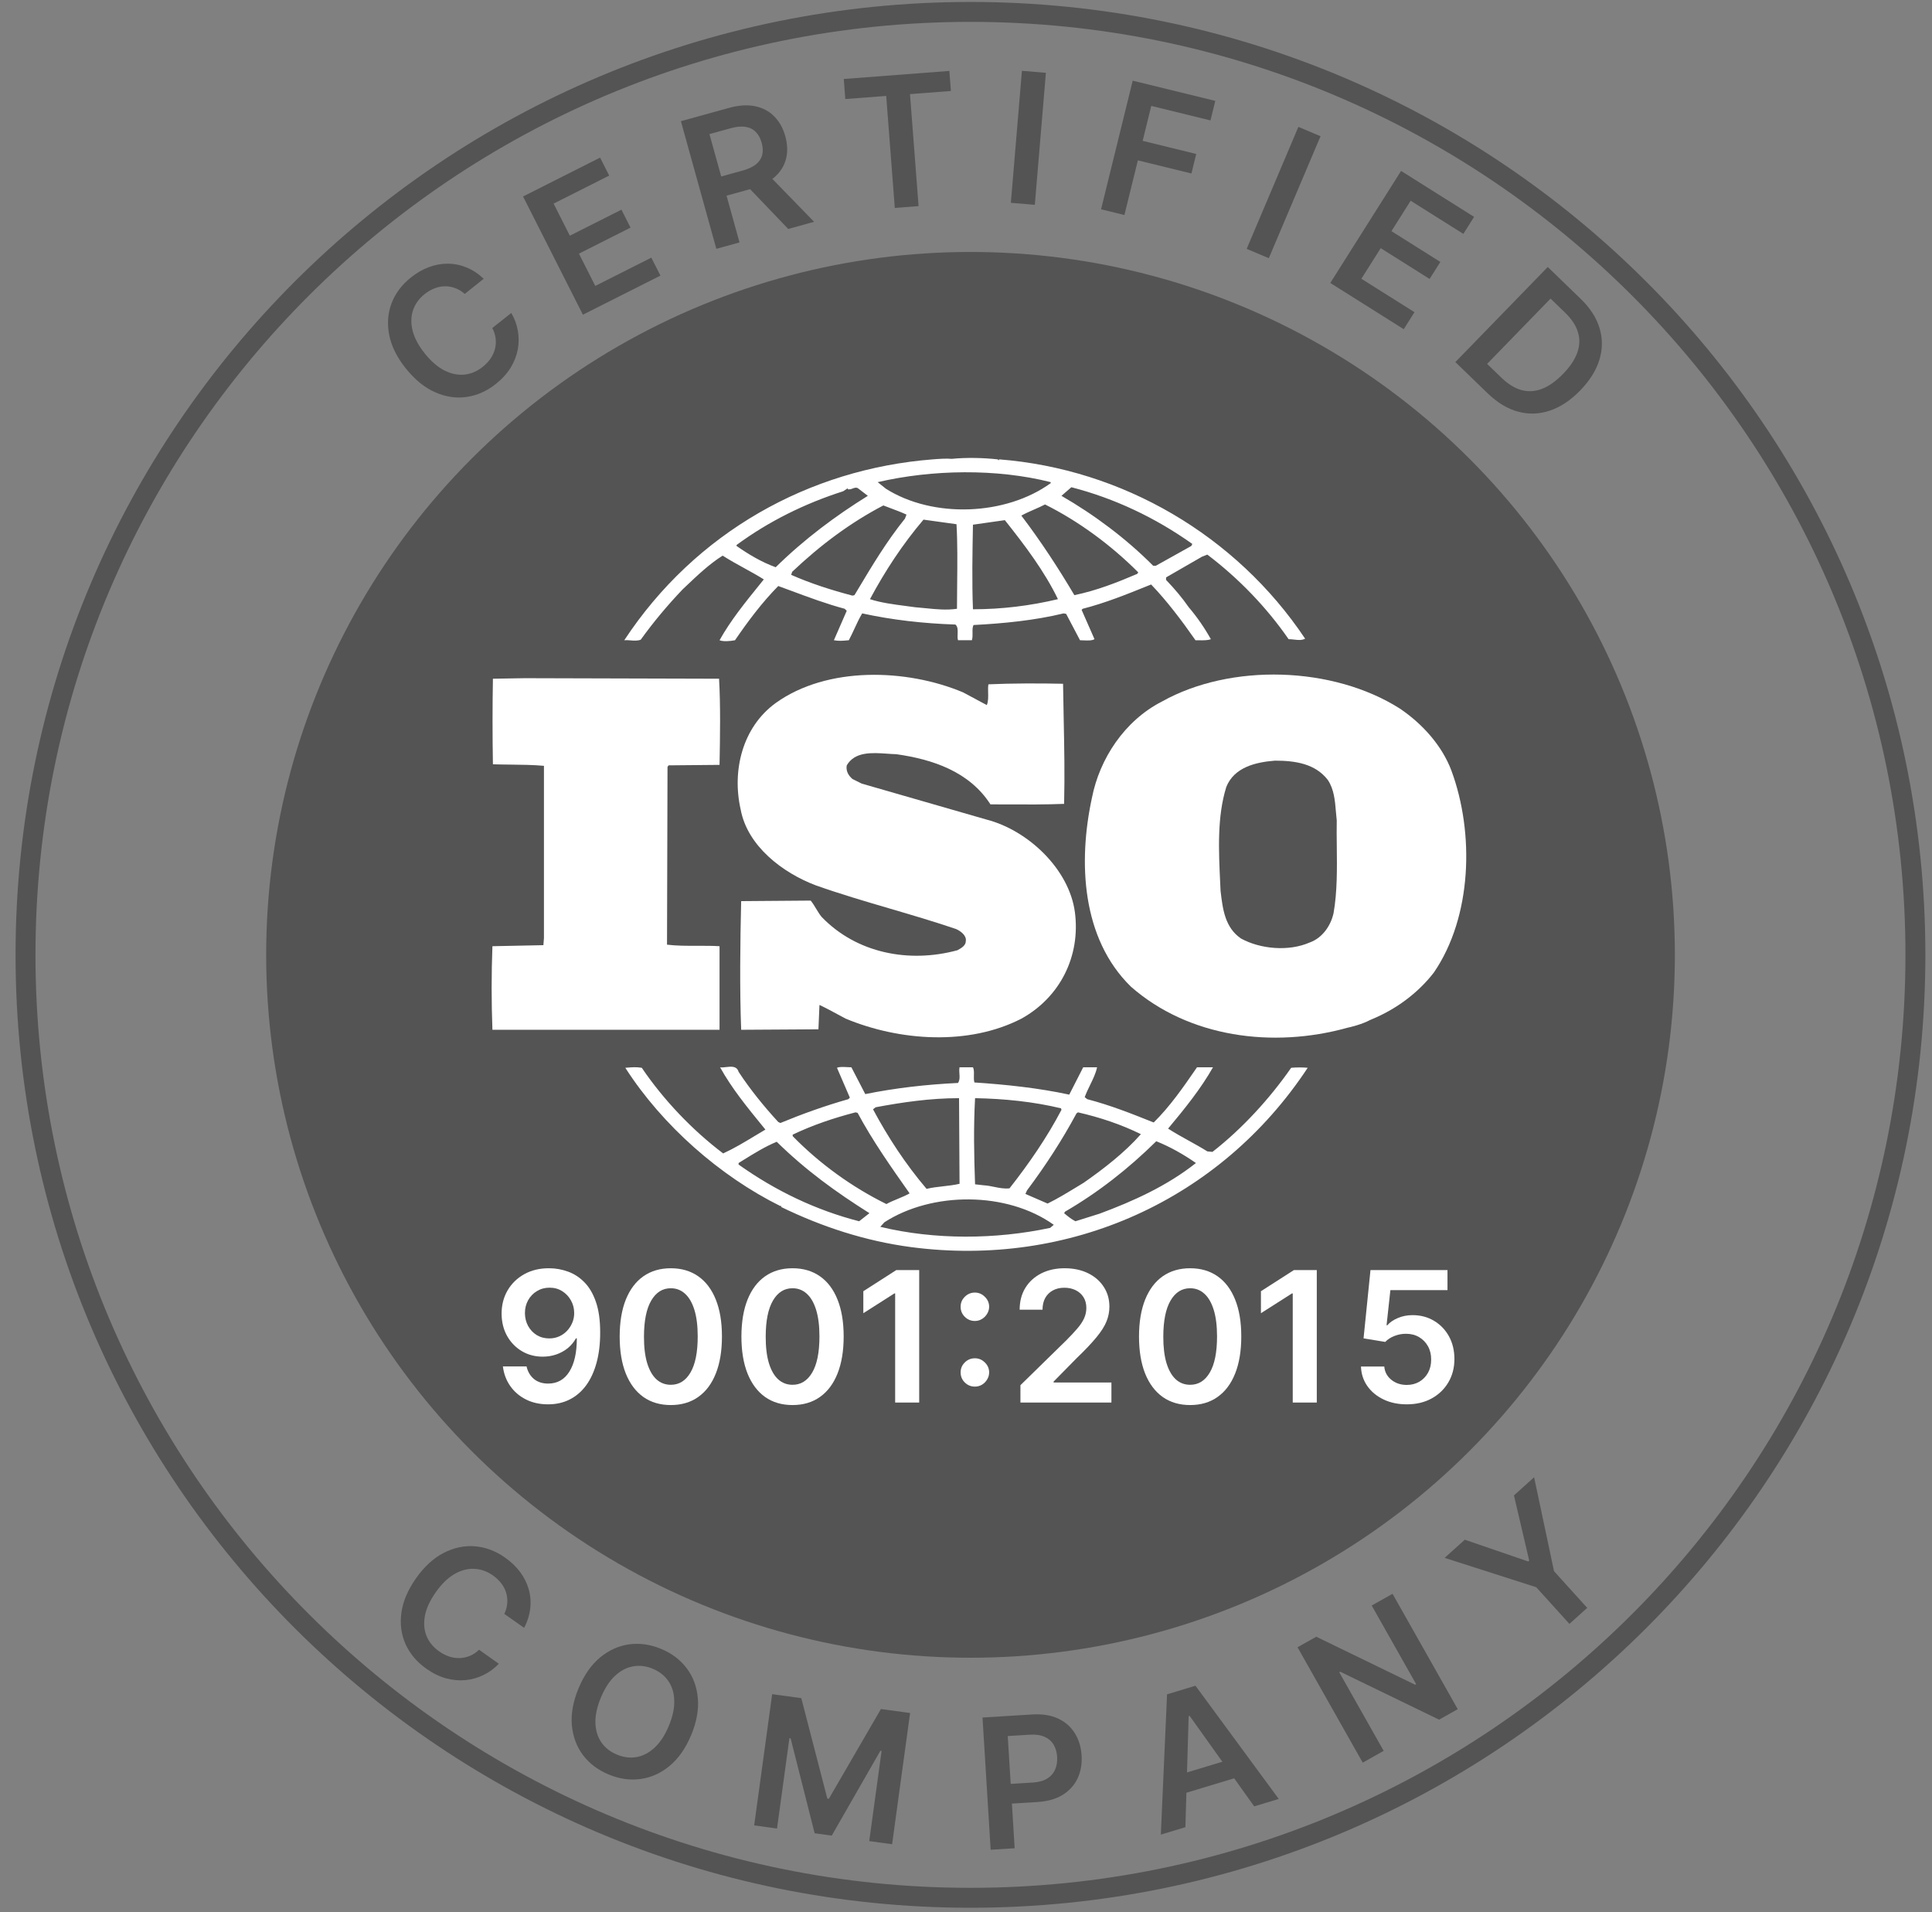 <svg width="97" height="96" viewBox="0 0 97 96" fill="none" xmlns="http://www.w3.org/2000/svg">
<rect x="0" y="0" width="97" height="96" fill="#808080" stroke="none"/>
<ellipse cx="48.727" cy="47.938" rx="35.363" ry="35.288" fill="#545454"/>
<path d="M27.588 63.672C27.907 63.675 28.217 63.731 28.519 63.841C28.823 63.95 29.096 64.127 29.339 64.374C29.582 64.618 29.775 64.946 29.918 65.358C30.061 65.769 30.133 66.278 30.133 66.884C30.135 67.455 30.074 67.966 29.951 68.416C29.829 68.864 29.654 69.243 29.427 69.553C29.199 69.862 28.924 70.098 28.603 70.26C28.282 70.423 27.921 70.504 27.52 70.504C27.099 70.504 26.726 70.422 26.401 70.257C26.077 70.093 25.816 69.868 25.616 69.582C25.417 69.296 25.294 68.969 25.249 68.601H26.436C26.497 68.865 26.621 69.075 26.807 69.231C26.996 69.385 27.233 69.462 27.52 69.462C27.982 69.462 28.338 69.261 28.587 68.861C28.837 68.461 28.961 67.904 28.961 67.192H28.916C28.809 67.383 28.672 67.547 28.503 67.686C28.333 67.822 28.141 67.927 27.927 68.001C27.714 68.074 27.488 68.111 27.25 68.111C26.859 68.111 26.508 68.018 26.196 67.832C25.885 67.646 25.639 67.39 25.457 67.066C25.277 66.741 25.186 66.37 25.184 65.952C25.184 65.519 25.283 65.13 25.483 64.786C25.685 64.44 25.966 64.167 26.326 63.968C26.686 63.767 27.107 63.668 27.588 63.672ZM27.591 64.647C27.357 64.647 27.146 64.704 26.957 64.819C26.77 64.931 26.623 65.085 26.514 65.28C26.408 65.472 26.355 65.688 26.355 65.926C26.357 66.162 26.41 66.376 26.514 66.569C26.621 66.761 26.765 66.914 26.947 67.027C27.132 67.139 27.342 67.195 27.578 67.195C27.754 67.195 27.918 67.162 28.07 67.095C28.222 67.028 28.354 66.935 28.467 66.816C28.582 66.694 28.671 66.557 28.734 66.403C28.799 66.249 28.83 66.087 28.828 65.916C28.828 65.689 28.774 65.479 28.665 65.286C28.559 65.094 28.413 64.939 28.226 64.822C28.042 64.705 27.83 64.647 27.591 64.647Z" fill="white"/>
<path d="M33.679 70.54C33.144 70.54 32.684 70.404 32.3 70.134C31.918 69.861 31.624 69.468 31.418 68.955C31.214 68.44 31.112 67.82 31.112 67.095C31.114 66.37 31.217 65.753 31.421 65.244C31.627 64.733 31.921 64.344 32.303 64.075C32.687 63.807 33.146 63.672 33.679 63.672C34.213 63.672 34.672 63.807 35.056 64.075C35.44 64.344 35.734 64.733 35.938 65.244C36.144 65.755 36.247 66.372 36.247 67.095C36.247 67.822 36.144 68.443 35.938 68.959C35.734 69.472 35.44 69.863 35.056 70.134C34.674 70.404 34.215 70.54 33.679 70.54ZM33.679 69.523C34.096 69.523 34.425 69.319 34.665 68.91C34.908 68.499 35.03 67.894 35.03 67.095C35.03 66.567 34.975 66.123 34.864 65.763C34.753 65.404 34.597 65.134 34.395 64.952C34.194 64.768 33.955 64.676 33.679 64.676C33.265 64.676 32.938 64.881 32.697 65.293C32.456 65.702 32.335 66.302 32.332 67.095C32.33 67.625 32.383 68.071 32.492 68.433C32.602 68.794 32.759 69.067 32.96 69.251C33.162 69.433 33.402 69.523 33.679 69.523Z" fill="white"/>
<path d="M39.791 70.54C39.255 70.54 38.795 70.404 38.411 70.134C38.03 69.861 37.736 69.468 37.53 68.955C37.326 68.44 37.224 67.82 37.224 67.095C37.226 66.37 37.329 65.753 37.533 65.244C37.739 64.733 38.033 64.344 38.415 64.075C38.799 63.807 39.258 63.672 39.791 63.672C40.325 63.672 40.784 63.807 41.167 64.075C41.551 64.344 41.845 64.733 42.049 65.244C42.255 65.755 42.358 66.372 42.358 67.095C42.358 67.822 42.255 68.443 42.049 68.959C41.845 69.472 41.551 69.863 41.167 70.134C40.786 70.404 40.327 70.54 39.791 70.54ZM39.791 69.523C40.208 69.523 40.536 69.319 40.777 68.91C41.02 68.499 41.142 67.894 41.142 67.095C41.142 66.567 41.086 66.123 40.976 65.763C40.865 65.404 40.709 65.134 40.507 64.952C40.305 64.768 40.067 64.676 39.791 64.676C39.377 64.676 39.049 64.881 38.809 65.293C38.568 65.702 38.446 66.302 38.444 67.095C38.442 67.625 38.495 68.071 38.603 68.433C38.714 68.794 38.87 69.067 39.072 69.251C39.274 69.433 39.514 69.523 39.791 69.523Z" fill="white"/>
<path d="M46.15 63.763V70.413H44.943V64.936H44.904L43.345 65.929V64.825L45.001 63.763H46.15Z" fill="white"/>
<path d="M48.947 69.614C48.75 69.614 48.581 69.545 48.44 69.407C48.299 69.266 48.229 69.097 48.231 68.9C48.229 68.705 48.299 68.539 48.44 68.4C48.581 68.261 48.75 68.192 48.947 68.192C49.138 68.192 49.304 68.261 49.445 68.4C49.588 68.539 49.661 68.705 49.663 68.9C49.661 69.032 49.626 69.152 49.559 69.26C49.494 69.369 49.407 69.455 49.299 69.52C49.192 69.583 49.075 69.614 48.947 69.614ZM48.947 66.319C48.75 66.319 48.581 66.249 48.44 66.111C48.299 65.97 48.229 65.801 48.231 65.604C48.229 65.41 48.299 65.243 48.44 65.104C48.581 64.964 48.75 64.893 48.947 64.893C49.138 64.893 49.304 64.964 49.445 65.104C49.588 65.243 49.661 65.41 49.663 65.604C49.661 65.734 49.626 65.853 49.559 65.962C49.494 66.07 49.407 66.156 49.299 66.221C49.192 66.286 49.075 66.319 48.947 66.319Z" fill="white"/>
<path d="M51.233 70.413V69.543L53.546 67.28C53.767 67.057 53.952 66.859 54.099 66.686C54.247 66.513 54.358 66.345 54.431 66.182C54.505 66.02 54.542 65.847 54.542 65.663C54.542 65.453 54.494 65.273 54.399 65.124C54.303 64.972 54.172 64.856 54.005 64.773C53.838 64.691 53.648 64.65 53.436 64.65C53.217 64.65 53.025 64.695 52.86 64.786C52.695 64.875 52.567 65.002 52.476 65.166C52.387 65.331 52.342 65.526 52.342 65.754H51.194C51.194 65.332 51.29 64.965 51.483 64.653C51.676 64.341 51.942 64.1 52.281 63.929C52.621 63.758 53.012 63.672 53.452 63.672C53.899 63.672 54.291 63.756 54.63 63.922C54.968 64.089 55.231 64.318 55.417 64.608C55.606 64.898 55.7 65.229 55.7 65.601C55.7 65.85 55.653 66.095 55.557 66.335C55.462 66.575 55.294 66.841 55.053 67.134C54.814 67.426 54.479 67.78 54.047 68.195L52.899 69.361V69.407H55.801V70.413H51.233Z" fill="white"/>
<path d="M59.754 70.54C59.218 70.54 58.758 70.404 58.374 70.134C57.992 69.861 57.698 69.468 57.492 68.955C57.288 68.44 57.186 67.82 57.186 67.095C57.188 66.37 57.291 65.753 57.495 65.244C57.701 64.733 57.995 64.344 58.377 64.075C58.761 63.807 59.22 63.672 59.754 63.672C60.287 63.672 60.746 63.807 61.13 64.075C61.514 64.344 61.808 64.733 62.012 65.244C62.218 65.755 62.321 66.372 62.321 67.095C62.321 67.822 62.218 68.443 62.012 68.959C61.808 69.472 61.514 69.863 61.13 70.134C60.748 70.404 60.289 70.54 59.754 70.54ZM59.754 69.523C60.17 69.523 60.499 69.319 60.739 68.91C60.982 68.499 61.104 67.894 61.104 67.095C61.104 66.567 61.049 66.123 60.938 65.763C60.827 65.404 60.671 65.134 60.469 64.952C60.268 64.768 60.029 64.676 59.754 64.676C59.339 64.676 59.012 64.881 58.771 65.293C58.53 65.702 58.409 66.302 58.406 67.095C58.404 67.625 58.457 68.071 58.566 68.433C58.676 68.794 58.833 69.067 59.034 69.251C59.236 69.433 59.476 69.523 59.754 69.523Z" fill="white"/>
<path d="M66.112 63.763V70.413H64.905V64.936H64.866L63.308 65.929V64.825L64.964 63.763H66.112Z" fill="white"/>
<path d="M70.63 70.504C70.197 70.504 69.808 70.423 69.465 70.26C69.123 70.096 68.85 69.871 68.649 69.585C68.449 69.299 68.343 68.973 68.33 68.605H69.501C69.523 68.877 69.641 69.1 69.856 69.273C70.071 69.445 70.329 69.53 70.63 69.53C70.867 69.53 71.077 69.476 71.262 69.368C71.446 69.259 71.591 69.109 71.698 68.916C71.804 68.724 71.856 68.504 71.854 68.257C71.856 68.006 71.803 67.783 71.694 67.588C71.586 67.394 71.437 67.241 71.249 67.13C71.06 67.018 70.843 66.962 70.598 66.962C70.398 66.96 70.202 66.996 70.009 67.072C69.816 67.148 69.663 67.247 69.55 67.371L68.46 67.192L68.808 63.763H72.674V64.77H69.807L69.615 66.533H69.654C69.778 66.388 69.952 66.268 70.178 66.173C70.404 66.075 70.651 66.026 70.92 66.026C71.323 66.026 71.683 66.122 72 66.312C72.317 66.501 72.566 66.76 72.749 67.091C72.931 67.423 73.022 67.802 73.022 68.228C73.022 68.667 72.92 69.059 72.716 69.403C72.514 69.745 72.233 70.015 71.873 70.212C71.515 70.407 71.101 70.504 70.63 70.504Z" fill="white"/>
<path d="M26.315 81.725L25.32 81.026C25.406 80.844 25.455 80.662 25.468 80.483C25.481 80.302 25.462 80.128 25.411 79.959C25.36 79.791 25.277 79.634 25.163 79.487C25.052 79.341 24.913 79.209 24.746 79.092C24.45 78.884 24.135 78.774 23.801 78.762C23.468 78.748 23.137 78.838 22.806 79.032C22.477 79.225 22.169 79.526 21.88 79.935C21.587 80.351 21.405 80.747 21.333 81.123C21.265 81.498 21.293 81.838 21.418 82.143C21.546 82.447 21.757 82.702 22.052 82.909C22.215 83.023 22.382 83.109 22.554 83.166C22.729 83.223 22.903 83.249 23.077 83.243C23.252 83.239 23.422 83.203 23.588 83.133C23.755 83.066 23.91 82.963 24.052 82.824L25.044 83.528C24.825 83.761 24.573 83.947 24.289 84.086C24.007 84.227 23.705 84.314 23.384 84.348C23.064 84.38 22.737 84.352 22.402 84.263C22.069 84.171 21.739 84.012 21.415 83.784C20.936 83.448 20.586 83.037 20.366 82.552C20.146 82.066 20.075 81.539 20.153 80.969C20.231 80.399 20.476 79.822 20.887 79.238C21.301 78.652 21.763 78.227 22.274 77.964C22.787 77.7 23.31 77.589 23.842 77.631C24.374 77.674 24.878 77.862 25.353 78.196C25.657 78.409 25.909 78.649 26.11 78.917C26.311 79.186 26.455 79.473 26.543 79.781C26.632 80.087 26.659 80.405 26.623 80.734C26.59 81.063 26.488 81.394 26.315 81.725Z" fill="#545454"/>
<path d="M34.705 87.102C34.43 87.764 34.071 88.279 33.627 88.649C33.186 89.017 32.7 89.239 32.169 89.312C31.64 89.387 31.107 89.313 30.567 89.091C30.028 88.868 29.597 88.544 29.273 88.118C28.953 87.691 28.765 87.191 28.712 86.618C28.661 86.044 28.772 85.427 29.045 84.767C29.32 84.105 29.677 83.59 30.119 83.221C30.563 82.852 31.049 82.629 31.578 82.555C32.108 82.481 32.643 82.555 33.183 82.778C33.722 83 34.152 83.324 34.474 83.749C34.797 84.175 34.984 84.675 35.035 85.249C35.089 85.822 34.979 86.439 34.705 87.102ZM33.583 86.639C33.776 86.173 33.866 85.749 33.852 85.369C33.841 84.987 33.741 84.662 33.553 84.392C33.365 84.12 33.103 83.915 32.769 83.777C32.434 83.639 32.104 83.6 31.779 83.66C31.454 83.718 31.152 83.878 30.872 84.14C30.595 84.4 30.36 84.764 30.167 85.23C29.974 85.696 29.883 86.12 29.894 86.501C29.907 86.882 30.008 87.208 30.196 87.48C30.385 87.75 30.646 87.954 30.981 88.092C31.316 88.23 31.646 88.27 31.97 88.212C32.296 88.151 32.597 87.991 32.874 87.731C33.154 87.469 33.39 87.105 33.583 86.639Z" fill="#545454"/>
<path d="M38.768 85.055L40.231 85.255L41.537 90.297L41.614 90.307L44.229 85.801L45.693 86.001L44.79 92.589L43.642 92.432L44.262 87.906L44.201 87.898L41.759 92.156L40.901 92.038L39.695 87.273L39.634 87.264L39.012 91.8L37.865 91.644L38.768 85.055Z" fill="#545454"/>
<path d="M49.738 92.865L49.329 86.228L51.823 86.074C52.334 86.043 52.769 86.112 53.127 86.281C53.487 86.449 53.766 86.695 53.964 87.016C54.164 87.336 54.277 87.707 54.303 88.128C54.33 88.553 54.263 88.937 54.104 89.279C53.944 89.62 53.695 89.897 53.356 90.109C53.017 90.318 52.591 90.439 52.078 90.47L50.425 90.571L50.364 89.583L51.854 89.492C52.153 89.473 52.395 89.406 52.579 89.291C52.763 89.175 52.895 89.024 52.975 88.837C53.056 88.65 53.09 88.439 53.076 88.203C53.061 87.968 53.002 87.763 52.898 87.59C52.796 87.416 52.645 87.285 52.447 87.198C52.25 87.108 52.001 87.072 51.7 87.09L50.596 87.158L50.943 92.791L49.738 92.865Z" fill="#545454"/>
<path d="M59.515 91.733L58.282 92.106L58.594 85.063L60.021 84.631L64.202 90.315L62.969 90.688L59.729 86.145L59.679 86.16L59.515 91.733ZM58.798 89.225L62.161 88.208L62.442 89.134L59.079 90.151L58.798 89.225Z" fill="#545454"/>
<path d="M69.915 80.016L73.189 85.808L72.253 86.335L67.289 83.928L67.24 83.956L69.47 87.901L68.419 88.493L65.145 82.7L66.086 82.171L71.05 84.581L71.101 84.553L68.869 80.605L69.915 80.016Z" fill="#545454"/>
<path d="M72.531 78.212L73.543 77.3L76.728 78.394L76.777 78.35L76.011 75.077L77.023 74.165L78.023 78.881L79.689 80.722L78.796 81.527L77.13 79.686L72.531 78.212Z" fill="#545454"/>
<path d="M24.284 13.995L23.335 14.756C23.183 14.623 23.023 14.525 22.853 14.464C22.683 14.401 22.509 14.37 22.333 14.373C22.157 14.375 21.983 14.411 21.81 14.48C21.638 14.546 21.472 14.643 21.314 14.771C21.031 14.997 20.838 15.269 20.734 15.585C20.629 15.9 20.624 16.243 20.72 16.614C20.814 16.983 21.018 17.362 21.332 17.752C21.652 18.148 21.983 18.433 22.325 18.605C22.668 18.774 23.003 18.841 23.331 18.806C23.659 18.768 23.963 18.636 24.244 18.411C24.399 18.286 24.528 18.149 24.631 18C24.734 17.848 24.807 17.688 24.85 17.52C24.894 17.351 24.906 17.177 24.885 17C24.866 16.821 24.81 16.644 24.716 16.469L25.669 15.713C25.832 15.987 25.941 16.28 25.997 16.591C26.054 16.901 26.055 17.214 25.999 17.531C25.941 17.847 25.823 18.153 25.645 18.449C25.464 18.744 25.22 19.015 24.91 19.263C24.454 19.63 23.962 19.851 23.433 19.928C22.905 20.005 22.377 19.927 21.85 19.694C21.323 19.462 20.835 19.067 20.387 18.511C19.936 17.953 19.656 17.392 19.544 16.829C19.431 16.264 19.469 15.732 19.657 15.233C19.845 14.735 20.166 14.304 20.619 13.94C20.908 13.708 21.209 13.533 21.523 13.415C21.837 13.296 22.154 13.237 22.475 13.238C22.794 13.237 23.108 13.3 23.415 13.425C23.723 13.548 24.012 13.738 24.284 13.995Z" fill="#545454"/>
<path d="M29.266 15.799L26.261 9.864L30.129 7.913L30.586 8.815L27.795 10.222L28.61 11.833L31.201 10.527L31.657 11.428L29.067 12.734L29.887 14.354L32.701 12.936L33.158 13.837L29.266 15.799Z" fill="#545454"/>
<path d="M35.965 12.492L34.186 6.084L36.595 5.418C37.088 5.282 37.526 5.253 37.908 5.332C38.292 5.41 38.612 5.579 38.869 5.841C39.128 6.099 39.314 6.433 39.428 6.842C39.542 7.253 39.553 7.634 39.461 7.985C39.371 8.333 39.18 8.637 38.887 8.895C38.593 9.152 38.2 9.348 37.706 9.484L35.991 9.958L35.724 8.995L37.282 8.564C37.571 8.484 37.796 8.379 37.958 8.249C38.119 8.117 38.222 7.961 38.267 7.783C38.314 7.601 38.305 7.397 38.242 7.17C38.179 6.942 38.08 6.761 37.946 6.625C37.811 6.487 37.64 6.402 37.433 6.369C37.225 6.335 36.976 6.357 36.685 6.438L35.619 6.732L37.129 12.171L35.965 12.492ZM38.477 8.672L40.873 11.136L39.575 11.495L37.207 9.023L38.477 8.672Z" fill="#545454"/>
<path d="M42.44 4.972L42.363 3.966L47.664 3.561L47.742 4.568L45.688 4.725L46.119 10.348L44.925 10.439L44.494 4.816L42.44 4.972Z" fill="#545454"/>
<path d="M52.511 3.656L51.955 10.282L50.752 10.182L51.308 3.555L52.511 3.656Z" fill="#545454"/>
<path d="M55.281 10.508L56.87 4.05L61.016 5.065L60.775 6.046L57.801 5.317L57.37 7.071L60.059 7.73L59.818 8.71L57.129 8.051L56.453 10.795L55.281 10.508Z" fill="#545454"/>
<path d="M66.3 6.839L63.703 12.963L62.592 12.494L65.188 6.37L66.3 6.839Z" fill="#545454"/>
<path d="M66.79 14.206L70.344 8.581L74.01 10.888L73.47 11.742L70.825 10.078L69.86 11.605L72.316 13.15L71.776 14.004L69.321 12.459L68.35 13.995L71.017 15.673L70.478 16.527L66.79 14.206Z" fill="#545454"/>
<path d="M74.692 19.747L73.07 18.178L77.709 13.404L79.363 15.005C79.838 15.464 80.153 15.954 80.309 16.476C80.467 16.997 80.465 17.524 80.303 18.058C80.141 18.591 79.819 19.106 79.338 19.602C78.855 20.099 78.347 20.437 77.814 20.615C77.283 20.795 76.751 20.812 76.218 20.667C75.686 20.524 75.178 20.217 74.692 19.747ZM74.664 18.269L75.377 18.958C75.71 19.28 76.047 19.489 76.387 19.583C76.729 19.676 77.074 19.655 77.422 19.521C77.771 19.386 78.123 19.135 78.478 18.77C78.833 18.405 79.071 18.048 79.193 17.698C79.317 17.347 79.327 17.006 79.223 16.674C79.123 16.342 78.911 16.019 78.587 15.705L77.849 14.991L74.664 18.269Z" fill="#545454"/>
<path fill-rule="evenodd" clip-rule="evenodd" d="M42.515 53.574C42.592 53.579 42.67 53.583 42.746 53.583L43.443 54.929C44.944 54.624 46.495 54.446 48.1 54.369C48.192 54.217 48.182 54.072 48.17 53.914C48.163 53.811 48.155 53.703 48.175 53.583H48.848C48.906 53.692 48.901 53.839 48.897 53.986C48.893 54.113 48.889 54.24 48.924 54.345C50.477 54.446 52.158 54.624 53.684 54.956L54.384 53.583H55.081C55.018 53.884 54.875 54.176 54.732 54.47C54.633 54.672 54.534 54.875 54.46 55.083L54.588 55.184C55.751 55.489 56.784 55.898 57.924 56.354C58.751 55.538 59.41 54.581 60.041 53.666L60.097 53.584H60.9C60.279 54.677 59.477 55.667 58.647 56.661C58.976 56.875 59.327 57.07 59.681 57.265C59.995 57.439 60.312 57.614 60.617 57.805L60.874 57.83C62.373 56.661 63.744 55.16 64.826 53.608C65.088 53.584 65.425 53.584 65.656 53.608C61.26 60.271 53.684 63.654 45.746 62.611C43.444 62.306 41.272 61.593 39.231 60.602L39.203 60.526L39.179 60.55C36.154 59.05 33.255 56.508 31.395 53.608C31.429 53.605 31.462 53.602 31.494 53.6C31.751 53.579 31.945 53.563 32.222 53.608C33.307 55.21 34.756 56.736 36.308 57.907C36.842 57.663 37.363 57.35 37.88 57.038C38.063 56.927 38.246 56.817 38.429 56.71C38.387 56.659 38.346 56.608 38.304 56.557C37.517 55.593 36.742 54.645 36.154 53.584C36.239 53.598 36.345 53.586 36.456 53.572C36.713 53.542 36.993 53.509 37.082 53.81C37.651 54.677 38.349 55.542 39.073 56.328L39.179 56.38C40.289 55.922 41.427 55.513 42.592 55.184L42.669 55.107L42.022 53.608C42.15 53.553 42.329 53.564 42.515 53.574ZM52.725 61.645L52.907 61.491C50.557 59.812 46.807 59.812 44.402 61.364L44.196 61.592C46.933 62.253 49.989 62.229 52.725 61.645ZM43.134 61.313L43.652 60.907C41.997 59.864 40.471 58.769 38.997 57.322C38.415 57.563 37.871 57.9 37.332 58.234C37.248 58.286 37.165 58.338 37.082 58.389V58.466C38.945 59.788 40.961 60.754 43.134 61.313ZM55.209 60.931C56.917 60.297 58.599 59.533 60.044 58.389C59.424 57.957 58.754 57.577 58.053 57.296C56.633 58.694 55.134 59.864 53.475 60.83L53.426 60.907C53.608 61.061 53.79 61.21 53.994 61.313L55.209 60.931ZM54.407 59.381C55.391 58.694 56.452 57.88 57.281 56.94C56.297 56.457 55.236 56.099 54.123 55.845L54.047 55.898C53.324 57.245 52.495 58.517 51.563 59.764L51.483 59.941L52.597 60.424C53.082 60.186 53.551 59.901 54.016 59.618C54.147 59.538 54.277 59.459 54.407 59.381ZM45.669 59.913C44.738 58.591 43.807 57.27 43.058 55.871L42.953 55.845C41.867 56.126 40.807 56.482 39.799 56.964V57.041C41.168 58.44 42.799 59.61 44.504 60.449C44.682 60.35 44.878 60.269 45.074 60.188C45.279 60.103 45.484 60.018 45.669 59.913ZM53.293 55.719L53.271 55.643C51.901 55.311 50.428 55.16 48.955 55.133C48.876 56.633 48.902 57.956 48.955 59.458L49.39 59.507C49.569 59.517 49.742 59.552 49.915 59.587C50.17 59.639 50.423 59.69 50.685 59.66C51.666 58.413 52.575 57.092 53.293 55.719ZM47.349 59.558C47.627 59.527 47.908 59.495 48.176 59.432L48.151 55.133C46.703 55.133 45.306 55.338 43.962 55.59L43.832 55.693C44.582 57.092 45.46 58.44 46.521 59.687C46.783 59.622 47.065 59.59 47.349 59.558Z" fill="white"/>
<path d="M24.748 34.075L26.352 34.048L36.102 34.075C36.178 35.398 36.154 36.948 36.126 38.4L33.566 38.424L33.514 38.501L33.489 47.427C33.967 47.486 34.489 47.485 35.009 47.484C35.388 47.483 35.766 47.482 36.126 47.504V51.7H24.723C24.671 50.302 24.671 48.902 24.723 47.504L27.282 47.452L27.31 47.098V38.448C26.754 38.398 26.21 38.393 25.655 38.387C25.357 38.384 25.056 38.381 24.748 38.371C24.723 36.939 24.723 35.507 24.748 34.075Z" fill="white"/>
<path fill-rule="evenodd" clip-rule="evenodd" d="M58.341 35.218C61.801 33.286 66.924 33.44 70.287 35.576C71.449 36.364 72.407 37.458 72.868 38.679C74.035 41.831 73.906 46.029 71.99 48.826C71.165 49.893 70.052 50.683 68.889 51.166L68.778 51.214C68.393 51.421 67.825 51.563 67.647 51.599C63.899 52.641 59.685 52.082 56.784 49.539C54.305 47.122 54.123 43.282 54.824 40.05C55.21 38.094 56.452 36.184 58.341 35.218ZM67.073 40.759C67.027 40.198 66.979 39.62 66.665 39.156C66.036 38.341 65.038 38.188 64.013 38.188C63.042 38.264 61.964 38.519 61.569 39.509C61.104 40.998 61.185 42.702 61.263 44.342C61.269 44.471 61.275 44.598 61.281 44.726L61.285 44.762C61.39 45.642 61.5 46.564 62.305 47.117C63.277 47.65 64.696 47.778 65.747 47.321C66.404 47.09 66.821 46.456 66.954 45.843C67.142 44.785 67.129 43.596 67.116 42.473C67.111 42.031 67.106 41.599 67.114 41.189C67.097 41.048 67.085 40.904 67.073 40.759Z" fill="white"/>
<path d="M38.945 35.295C41.531 33.44 45.512 33.565 48.358 34.762L49.545 35.399C49.622 35.215 49.617 34.986 49.611 34.767C49.607 34.621 49.604 34.478 49.625 34.356C50.787 34.303 52.211 34.303 53.373 34.328C53.381 34.956 53.394 35.559 53.406 36.151C53.434 37.551 53.461 38.892 53.426 40.358C52.488 40.395 51.507 40.39 50.591 40.386C50.295 40.384 50.006 40.383 49.727 40.383C48.667 38.73 46.807 38.119 44.998 37.864C44.855 37.86 44.704 37.85 44.549 37.839C43.781 37.786 42.922 37.726 42.513 38.424C42.463 38.703 42.592 38.931 42.799 39.109L43.264 39.34L49.523 41.144C51.617 41.68 53.684 43.639 53.968 45.801C54.256 48.012 53.218 50.071 51.28 51.142C48.618 52.512 45.152 52.26 42.463 51.142C42.32 51.068 42.178 50.991 42.036 50.914C41.738 50.753 41.441 50.592 41.143 50.453L41.091 51.676L37.212 51.7C37.134 49.665 37.162 47.3 37.212 45.241L40.703 45.214C40.808 45.343 40.893 45.484 40.978 45.626C41.062 45.764 41.145 45.903 41.247 46.029C43.005 47.86 45.642 48.367 48.072 47.706L48.08 47.701C48.261 47.601 48.49 47.474 48.49 47.249C48.538 46.968 48.229 46.74 47.994 46.639C46.904 46.269 45.797 45.944 44.691 45.619C43.437 45.251 42.185 44.883 40.961 44.45C39.281 43.816 37.523 42.468 37.186 40.637C36.746 38.703 37.264 36.516 38.945 35.295Z" fill="white"/>
<path fill-rule="evenodd" clip-rule="evenodd" d="M47.788 23.036C48.538 22.961 49.39 22.985 50.091 23.062L50.14 23.113L50.166 23.062C56.35 23.545 62.063 26.878 65.527 32.066C65.353 32.153 65.176 32.133 64.983 32.111C64.892 32.101 64.797 32.09 64.698 32.09C63.589 30.488 62.192 29.038 60.617 27.844L60.355 27.945L58.545 28.988V29.115C58.984 29.574 59.348 30.005 59.685 30.488C60.106 30.985 60.478 31.522 60.794 32.09C60.63 32.152 60.414 32.148 60.188 32.145C60.133 32.144 60.078 32.143 60.022 32.143C59.348 31.177 58.599 30.182 57.795 29.344C57.754 29.36 57.713 29.377 57.672 29.393C56.579 29.835 55.504 30.27 54.358 30.564L54.304 30.617L54.952 32.09C54.814 32.168 54.602 32.158 54.405 32.149C54.343 32.146 54.282 32.143 54.225 32.143L53.528 30.819L53.4 30.795C51.949 31.148 50.374 31.302 48.875 31.379C48.822 31.499 48.825 31.634 48.828 31.772C48.83 31.895 48.833 32.022 48.795 32.143H48.1C48.07 32.054 48.075 31.941 48.08 31.826C48.087 31.647 48.095 31.462 47.969 31.355C46.366 31.302 44.788 31.124 43.288 30.795C43.14 31.042 43.018 31.306 42.897 31.568C42.806 31.763 42.716 31.957 42.617 32.143C42.584 32.146 42.552 32.148 42.522 32.151C42.289 32.172 42.118 32.188 41.867 32.143L42.512 30.665L42.41 30.564C41.499 30.32 40.622 29.994 39.737 29.665C39.517 29.584 39.296 29.502 39.074 29.421C38.247 30.259 37.548 31.201 36.902 32.143C36.644 32.193 36.308 32.217 36.126 32.143C36.676 31.155 37.422 30.234 38.165 29.317C38.226 29.241 38.288 29.165 38.349 29.089C38.043 28.896 37.713 28.714 37.378 28.53C37.01 28.327 36.636 28.122 36.282 27.895C35.609 28.321 35.024 28.877 34.405 29.464C34.358 29.509 34.311 29.553 34.264 29.598C33.489 30.413 32.79 31.253 32.169 32.116C32.01 32.178 31.831 32.164 31.657 32.15C31.549 32.141 31.442 32.133 31.343 32.142C34.911 26.724 40.625 23.545 46.832 23.062C47.168 23.036 47.504 23.012 47.788 23.036ZM53.116 30.081C52.442 28.683 51.461 27.385 50.45 26.114C50.221 26.147 49.982 26.181 49.741 26.215C49.44 26.257 49.137 26.3 48.849 26.342C48.822 27.741 48.796 29.242 48.849 30.588C50.299 30.588 51.719 30.413 53.116 30.081ZM48.056 29.336C48.067 28.306 48.078 27.26 48.023 26.318L46.366 26.088C45.306 27.335 44.427 28.683 43.678 30.081C44.225 30.261 44.886 30.346 45.483 30.424C45.646 30.445 45.804 30.466 45.953 30.487C46.139 30.501 46.319 30.519 46.496 30.537C47.013 30.589 47.507 30.64 48.047 30.564C48.047 30.163 48.051 29.75 48.056 29.336ZM45.435 26.037L45.512 25.835C45.244 25.712 44.977 25.612 44.709 25.512C44.589 25.468 44.47 25.423 44.35 25.376C42.694 26.241 41.195 27.361 39.773 28.707L39.721 28.86C40.703 29.293 41.738 29.624 42.798 29.903L42.9 29.879C42.952 29.794 43.003 29.708 43.054 29.623C43.78 28.408 44.517 27.177 45.435 26.037ZM57.099 28.81L57.148 28.735C55.777 27.361 54.15 26.165 52.468 25.326C52.29 25.419 52.101 25.502 51.913 25.584C51.693 25.68 51.475 25.776 51.279 25.886C52.264 27.183 53.143 28.529 53.941 29.879C55.055 29.649 56.088 29.243 57.099 28.81ZM38.945 28.478C40.393 27.056 41.97 25.886 43.572 24.893L43.108 24.537C43.006 24.451 42.912 24.486 42.811 24.525C42.734 24.554 42.654 24.584 42.564 24.562V24.513L42.333 24.663C40.419 25.275 38.609 26.164 36.98 27.361V27.409C37.6 27.844 38.247 28.224 38.945 28.478ZM59.814 27.409L59.863 27.308C58.004 25.987 55.959 25.021 53.79 24.461L53.293 24.893C54.926 25.835 56.532 27.029 57.898 28.404H58.031L59.814 27.409ZM52.752 24.257V24.206C50.038 23.519 46.807 23.57 44.066 24.206L44.48 24.538C46.857 26.037 50.503 25.886 52.752 24.257Z" fill="white"/>
<path d="M96.167 47.938C96.167 74.082 74.927 95.278 48.724 95.278C22.521 95.278 1.281 74.082 1.281 47.938C1.281 21.794 22.521 0.598 48.724 0.598C74.927 0.598 96.167 21.794 96.167 47.938Z" stroke="#545454"/>
</svg>
